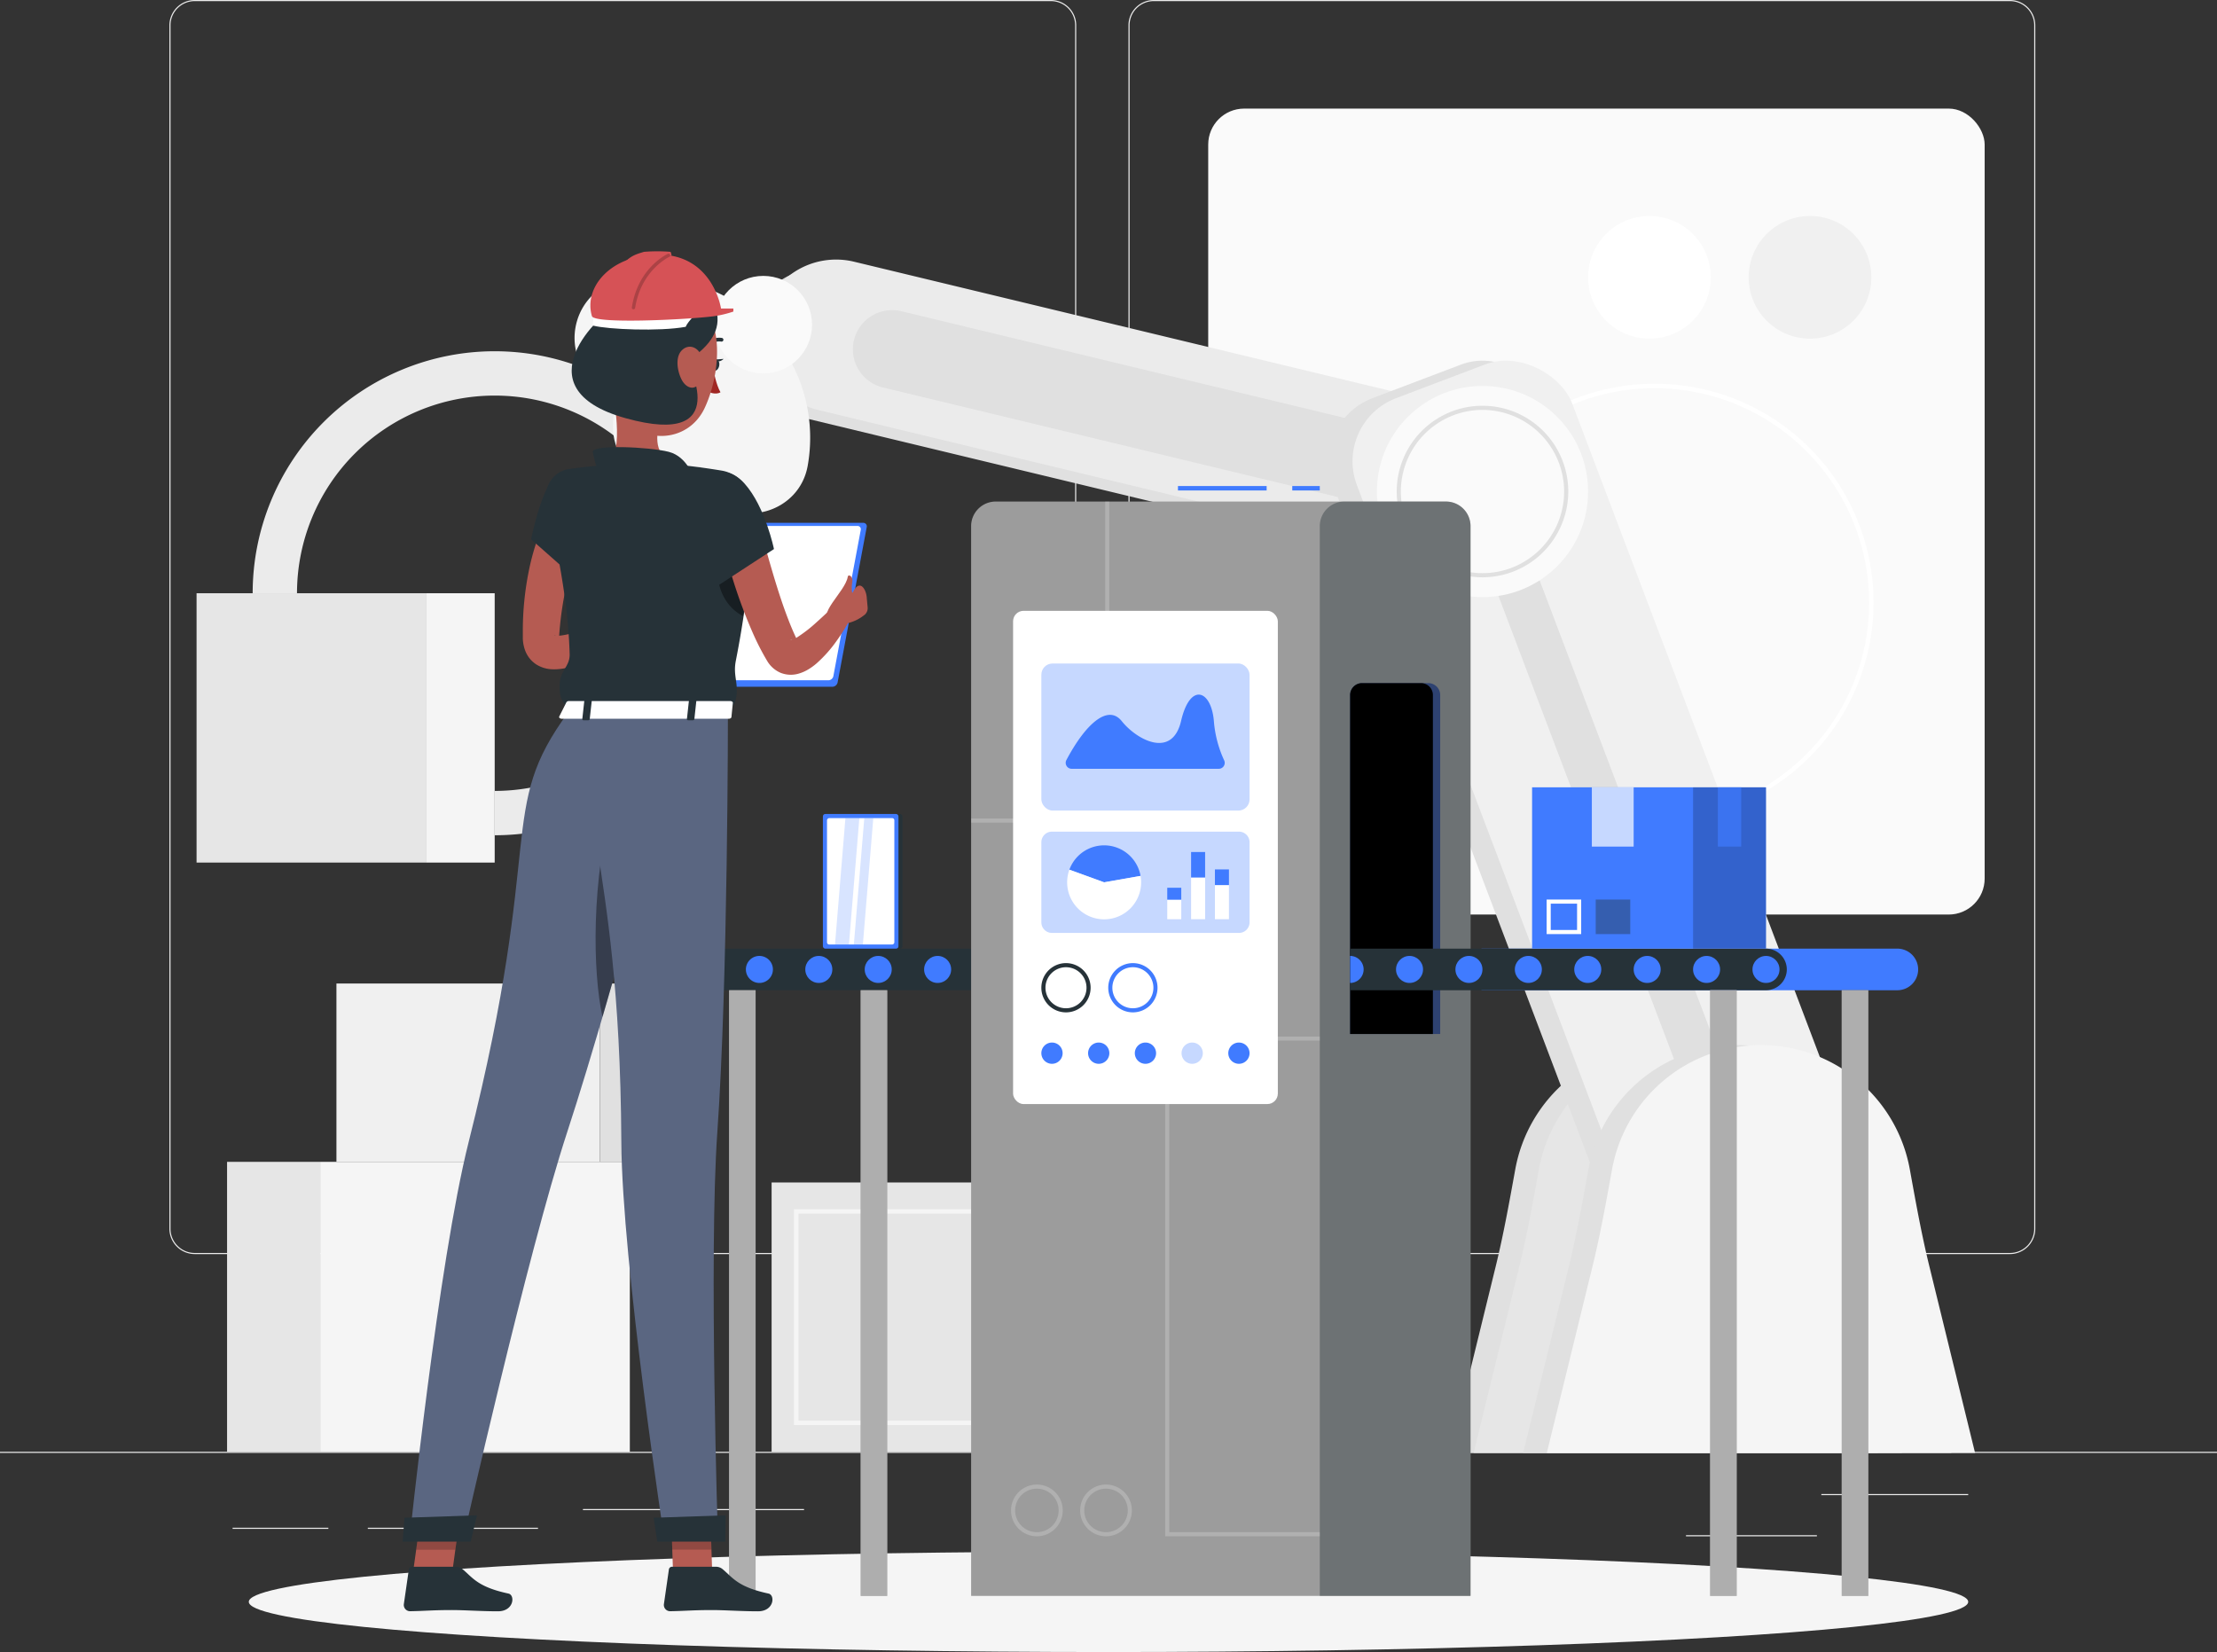 <?xml version="1.0" encoding="utf-8"?>
<svg xmlns="http://www.w3.org/2000/svg" width="740.033" height="551.485" viewBox="0 0 740.033 551.485">
  <rect x="0" y="0" width="740.033" height="551.485" fill="#333333" stroke="none"/>
  <g id="Group_15073" data-name="Group 15073" transform="translate(0 -54.952)">
    <g id="Background_Complete" data-name="Background Complete" transform="translate(0 54.952)">
      <g id="Group_15049" data-name="Group 15049">
        <rect id="Rectangle_4792" data-name="Rectangle 4792" width="740.033" height="0.37" transform="translate(0 484.641)" fill="#ebebeb"/>
        <rect id="Rectangle_4793" data-name="Rectangle 4793" width="49.023" height="0.37" transform="translate(607.962 498.737)" fill="#ebebeb"/>
        <rect id="Rectangle_4794" data-name="Rectangle 4794" width="73.799" height="0.37" transform="translate(194.586 503.745)" fill="#ebebeb"/>
        <rect id="Rectangle_4795" data-name="Rectangle 4795" width="43.7" height="0.37" transform="translate(562.781 512.481)" fill="#ebebeb"/>
        <rect id="Rectangle_4796" data-name="Rectangle 4796" width="31.965" height="0.37" transform="translate(77.643 509.994)" fill="#ebebeb"/>
        <rect id="Rectangle_4797" data-name="Rectangle 4797" width="56.796" height="0.37" transform="translate(122.785 509.994)" fill="#ebebeb"/>
        <rect id="Rectangle_4798" data-name="Rectangle 4798" width="138.646" height="0.37" transform="translate(351.581 494.721)" fill="#ebebeb"/>
        <path id="Path_38235" data-name="Path 38235" d="M332.454,473.584H46.655a8.458,8.458,0,0,1-8.448-8.448V63.4a8.459,8.459,0,0,1,8.448-8.448h285.8A8.458,8.458,0,0,1,340.9,63.4V465.136A8.457,8.457,0,0,1,332.454,473.584ZM46.655,55.322A8.086,8.086,0,0,0,38.577,63.4V465.136a8.086,8.086,0,0,0,8.078,8.078h285.8a8.086,8.086,0,0,0,8.077-8.078V63.4a8.086,8.086,0,0,0-8.077-8.078Z" transform="translate(18.342 -54.952)" fill="#ebebeb"/>
        <path id="Path_38236" data-name="Path 38236" d="M548.749,473.584h-285.8a8.456,8.456,0,0,1-8.447-8.448V63.4a8.457,8.457,0,0,1,8.447-8.448h285.8A8.459,8.459,0,0,1,557.2,63.4V465.136A8.458,8.458,0,0,1,548.749,473.584ZM262.952,55.322a8.086,8.086,0,0,0-8.077,8.078V465.136a8.086,8.086,0,0,0,8.077,8.078h285.8a8.088,8.088,0,0,0,8.08-8.078V63.4a8.088,8.088,0,0,0-8.08-8.078Z" transform="translate(122.179 -54.952)" fill="#ebebeb"/>
      </g>
      <g id="Group_15052" data-name="Group 15052" transform="translate(65.614 36.25)">
        <rect id="Rectangle_4799" data-name="Rectangle 4799" width="259.177" height="269.043" rx="12" transform="translate(337.687)" fill="#fafafa"/>
        <circle id="Ellipse_1640" data-name="Ellipse 1640" cx="20.474" cy="20.474" r="20.474" transform="translate(518.091 35.851)" fill="#f0f0f0"/>
        <circle id="Ellipse_1641" data-name="Ellipse 1641" cx="20.474" cy="20.474" r="20.474" transform="translate(464.491 35.851)" fill="#fff"/>
        <path id="Path_38237" data-name="Path 38237" d="M396.876,287.636a73.068,73.068,0,1,1,73.069-73.068A73.151,73.151,0,0,1,396.876,287.636Zm0-144.656a71.588,71.588,0,1,0,71.589,71.588A71.671,71.671,0,0,0,396.876,142.98Z" transform="translate(89.834 -49.653)" fill="#fff"/>
        <g id="Group_15050" data-name="Group 15050" transform="translate(18.726 50.39)">
          <path id="Path_38238" data-name="Path 38238" d="M398.5,290.666a50.515,50.515,0,0,0-49.684,41.421c-1.966,10.825-3.9,21.658-6.512,32.344L327.02,426.805H469.972L454.693,364.43c-2.618-10.686-4.548-21.517-6.512-32.342A50.515,50.515,0,0,0,398.5,290.666Z" transform="translate(72.651 -28.434)" fill="#e0e0e0"/>
          <path id="Path_38239" data-name="Path 38239" d="M403.83,290.666a50.515,50.515,0,0,0-49.686,41.421c-1.964,10.825-3.894,21.658-6.512,32.344l-15.279,62.374H475.305L460.026,364.43c-2.618-10.686-4.548-21.517-6.512-32.342A50.513,50.513,0,0,0,403.83,290.666Z" transform="translate(75.211 -28.434)" fill="#e6e6e6"/>
          <path id="Path_38240" data-name="Path 38240" d="M169.038,134.824h0a25.537,25.537,0,0,1,30.716-18.794L429.1,171.251A25.537,25.537,0,0,1,447.9,201.967h0a25.537,25.537,0,0,1-30.714,18.794L187.833,165.538A25.537,25.537,0,0,1,169.038,134.824Z" transform="translate(-3.529 -112.61)" fill="#e0e0e0"/>
          <path id="Path_38241" data-name="Path 38241" d="M172.029,132.991h0a25.538,25.538,0,0,1,30.716-18.8L432.1,169.419a25.537,25.537,0,0,1,18.794,30.716h0a25.536,25.536,0,0,1-30.714,18.794L190.824,163.706A25.538,25.538,0,0,1,172.029,132.991Z" transform="translate(-2.094 -113.49)" fill="#ebebeb"/>
          <path id="Path_38242" data-name="Path 38242" d="M192.707,134.925h0a13.135,13.135,0,0,1,15.8-9.668l191.856,46.194a13.136,13.136,0,0,1,9.668,15.8h0a13.135,13.135,0,0,1-15.8,9.668L202.375,150.724A13.135,13.135,0,0,1,192.707,134.925Z" transform="translate(7.997 -108.016)" fill="#e0e0e0"/>
          <path id="Path_38243" data-name="Path 38243" d="M192.574,133.254A53.342,53.342,0,0,0,145.5,118.425c-15.484,2.728-21.26,22.019-10.141,33.137l38.911,38.911c11.118,11.117,30.408,5.342,33.136-10.143A53.338,53.338,0,0,0,192.574,133.254Z" transform="translate(-22.133 -111.512)" fill="#f5f5f5"/>
          <path id="Path_38244" data-name="Path 38244" d="M137.77,295.746v-14.8a65.986,65.986,0,1,0-65.986-65.987h-14.8a80.786,80.786,0,1,1,80.786,80.788Z" transform="translate(-56.984 -103.561)" fill="#ebebeb"/>
          <path id="Path_38245" data-name="Path 38245" d="M142.633,170.344c5.241,5.241,14.1,5.645,23.357,1.974,8.648-3.428,14.192-14.5,9.643-19.051L159.71,137.344c-4.55-4.548-15.624.995-19.051,9.643C136.988,156.246,137.394,165.1,142.633,170.344Z" transform="translate(-17.973 -102.82)" fill="#f5f5f5"/>
          <circle id="Ellipse_1642" data-name="Ellipse 1642" cx="16.281" cy="16.281" r="16.281" transform="translate(154.161 5.461)" fill="#fafafa"/>
          <rect id="Rectangle_4800" data-name="Rectangle 4800" width="76.857" height="286.829" rx="22.536" transform="translate(352.721 54.254) rotate(-20.754)" fill="#e0e0e0"/>
          <rect id="Rectangle_4801" data-name="Rectangle 4801" width="76.858" height="286.829" rx="22.536" transform="translate(360.615 54.254) rotate(-20.754)" fill="#f0f0f0"/>
          <path id="Path_38246" data-name="Path 38246" d="M408.51,373.234a2.428,2.428,0,0,1-2.211-1.459l-78-205.836a2.376,2.376,0,0,1,1.317-2.931l9.492-3.6a1.957,1.957,0,0,1,.721-.138,2.429,2.429,0,0,1,2.211,1.458l78,205.836a2.364,2.364,0,0,1-1.32,2.932l-9.489,3.6A2,2,0,0,1,408.51,373.234Z" transform="translate(73.2 -91.51)" fill="#e0e0e0"/>
          <path id="Path_38247" data-name="Path 38247" d="M415,290.666a50.515,50.515,0,0,0-49.684,41.421c-1.966,10.825-3.9,21.658-6.512,32.344L343.52,426.805H486.472L471.193,364.43c-2.618-10.686-4.548-21.517-6.512-32.342A50.515,50.515,0,0,0,415,290.666Z" transform="translate(80.572 -28.434)" fill="#e0e0e0"/>
          <path id="Path_38248" data-name="Path 38248" d="M420.33,290.666a50.515,50.515,0,0,0-49.686,41.421c-1.964,10.825-3.894,21.658-6.512,32.344l-15.279,62.374H491.805L476.526,364.43c-2.618-10.686-4.548-21.517-6.512-32.342A50.513,50.513,0,0,0,420.33,290.666Z" transform="translate(83.132 -28.434)" fill="#f5f5f5"/>
          <circle id="Ellipse_1643" data-name="Ellipse 1643" cx="35.249" cy="35.249" r="35.249" transform="translate(360.668 77.445) rotate(-45)" fill="#fafafa"/>
          <path id="Path_38249" data-name="Path 38249" d="M343.635,203.735A28.633,28.633,0,1,1,372.267,175.1,28.665,28.665,0,0,1,343.635,203.735Zm0-55.881A27.249,27.249,0,1,0,370.883,175.1,27.279,27.279,0,0,0,343.635,147.854Z" transform="translate(66.882 -97.658)" fill="#e0e0e0"/>
        </g>
        <rect id="Rectangle_4802" data-name="Rectangle 4802" width="103.358" height="96.793" transform="translate(41.263 351.599)" fill="#f5f5f5"/>
        <rect id="Rectangle_4803" data-name="Rectangle 4803" width="31.081" height="96.793" transform="translate(41.263 448.392) rotate(180)" fill="#e6e6e6"/>
        <rect id="Rectangle_4804" data-name="Rectangle 4804" width="87.933" height="59.531" transform="translate(134.623 351.598) rotate(180)" fill="#f0f0f0"/>
        <rect id="Rectangle_4805" data-name="Rectangle 4805" width="26.443" height="59.531" transform="translate(134.623 292.066)" fill="#e0e0e0"/>
        <rect id="Rectangle_4806" data-name="Rectangle 4806" width="76.506" height="89.906" transform="translate(268.453 448.392) rotate(180)" fill="#e6e6e6"/>
        <path id="Path_38250" data-name="Path 38250" d="M240.616,399.742h-61.54v-72.06h61.54Zm-60.06-1.48h58.579v-69.1H180.556Z" transform="translate(20.354 39.726)" fill="#f5f5f5"/>
        <rect id="Rectangle_4807" data-name="Rectangle 4807" width="23.007" height="89.906" transform="translate(268.453 358.485)" fill="#f5f5f5"/>
        <g id="Group_15051" data-name="Group 15051" transform="translate(0 161.788)">
          <rect id="Rectangle_4808" data-name="Rectangle 4808" width="76.506" height="89.907" transform="translate(76.506 89.907) rotate(180)" fill="#e6e6e6"/>
          <rect id="Rectangle_4809" data-name="Rectangle 4809" width="23.007" height="89.907" transform="translate(76.506)" fill="#f5f5f5"/>
        </g>
      </g>
    </g>
    <g id="Shadow" transform="translate(83.048 572.919)">
      <ellipse id="_Path_" data-name="&lt;Path&gt;" cx="286.969" cy="16.759" rx="286.969" ry="16.759" fill="#f5f5f5"/>
    </g>
    <g id="Assembly_line" data-name="Assembly line" transform="translate(226.71 217.2)">
      <g id="Group_15066" data-name="Group 15066" transform="translate(0 0)">
        <g id="Group_15055" data-name="Group 15055" transform="translate(0 154.425)">
          <path id="Path_38251" data-name="Path 38251" d="M160.122,282.8h138.82V268.911H160.122a6.946,6.946,0,0,0-6.946,6.946h0A6.946,6.946,0,0,0,160.122,282.8Z" transform="translate(-153.176 -268.911)" fill="#263238"/>
          <g id="Group_15053" data-name="Group 15053" transform="translate(60.583 13.892)">
            <rect id="Rectangle_4810" data-name="Rectangle 4810" width="8.852" height="202.188" transform="translate(8.852 202.188) rotate(180)" fill="#afafaf"/>
            <rect id="Rectangle_4811" data-name="Rectangle 4811" width="8.852" height="202.188" transform="translate(8.852 202.188) rotate(180)" fill="#afafaf" opacity="0.7"/>
          </g>
          <g id="Group_15054" data-name="Group 15054" transform="translate(16.655 13.892)">
            <rect id="Rectangle_4812" data-name="Rectangle 4812" width="8.852" height="202.188" transform="translate(8.852 202.188) rotate(180)" fill="#afafaf"/>
            <rect id="Rectangle_4813" data-name="Rectangle 4813" width="8.852" height="202.188" transform="translate(8.852 202.188) rotate(180)" fill="#afafaf" opacity="0.7"/>
          </g>
          <circle id="Ellipse_1644" data-name="Ellipse 1644" cx="4.51" cy="4.51" r="4.51" transform="translate(2.436 2.436)" fill="#407bff"/>
          <path id="Path_38252" data-name="Path 38252" d="M168.221,275.067a4.51,4.51,0,1,0,4.51-4.51A4.509,4.509,0,0,0,168.221,275.067Z" transform="translate(-145.953 -268.121)" fill="#407bff"/>
          <circle id="Ellipse_1645" data-name="Ellipse 1645" cx="4.51" cy="4.51" r="4.51" transform="translate(42.098 2.436)" fill="#407bff"/>
          <circle id="Ellipse_1646" data-name="Ellipse 1646" cx="4.51" cy="4.51" r="4.51" transform="translate(61.93 2.436)" fill="#407bff"/>
          <circle id="Ellipse_1647" data-name="Ellipse 1647" cx="4.51" cy="4.51" r="4.51" transform="translate(81.761 2.436)" fill="#407bff"/>
          <circle id="Ellipse_1648" data-name="Ellipse 1648" cx="4.51" cy="4.51" r="4.51" transform="translate(101.592 2.436)" fill="#407bff"/>
          <circle id="Ellipse_1649" data-name="Ellipse 1649" cx="4.51" cy="4.51" r="4.51" transform="translate(121.424 2.436)" fill="#407bff"/>
          <path id="Path_38253" data-name="Path 38253" d="M253.125,270.557v9.02a4.51,4.51,0,1,1,0-9.02Z" transform="translate(-107.36 -268.121)" fill="#407bff"/>
        </g>
        <rect id="Rectangle_4814" data-name="Rectangle 4814" width="9.188" height="1.48" transform="translate(204.646)" fill="#407bff"/>
        <rect id="Rectangle_4815" data-name="Rectangle 4815" width="29.601" height="1.48" transform="translate(166.494)" fill="#407bff"/>
        <path id="Rectangle_4816" data-name="Rectangle 4816" d="M8.209,0H158.489A8.209,8.209,0,0,1,166.7,8.209V365.325a0,0,0,0,1,0,0H0a0,0,0,0,1,0,0V8.209A8.209,8.209,0,0,1,8.209,0Z" transform="translate(97.45 5.179)" fill="#9c9c9c"/>
        <path id="Path_38254" data-name="Path 38254" d="M265.145,275.265H219.017v-1.37h44.757V168.074h1.37Z" transform="translate(-121.568 -162.894)" fill="#fff" opacity="0.2"/>
        <path id="Rectangle_4817" data-name="Rectangle 4817" d="M8.209,0h33.9a8.209,8.209,0,0,1,8.209,8.209V365.325a0,0,0,0,1,0,0H0a0,0,0,0,1,0,0V8.209A8.209,8.209,0,0,1,8.209,0Z" transform="translate(213.834 5.179)" fill="#263238" opacity="0.4"/>
        <path id="Rectangle_4818" data-name="Rectangle 4818" d="M3.984,0h22.1a3.984,3.984,0,0,1,3.984,3.984V117.139a0,0,0,0,1,0,0H0a0,0,0,0,1,0,0V3.984A3.984,3.984,0,0,1,3.984,0Z" transform="translate(223.958 65.792)" fill="#2e4271"/>
        <path id="Rectangle_4819" data-name="Rectangle 4819" d="M3.984,0H23.647a3.984,3.984,0,0,1,3.984,3.984V117.139a0,0,0,0,1,0,0H0a0,0,0,0,1,0,0V3.984A3.984,3.984,0,0,1,3.984,0Z" transform="translate(223.958 65.792)"/>
        <path id="Path_38255" data-name="Path 38255" d="M314.389,455.566h-51.6V288.737h51.6v1.37H264.158V454.2h50.231Z" transform="translate(-100.555 -104.968)" fill="#fff" opacity="0.2"/>
        <path id="Path_38256" data-name="Path 38256" d="M252.241,407.055a8.634,8.634,0,1,1,8.635-8.635A8.643,8.643,0,0,1,252.241,407.055Zm0-15.9a7.263,7.263,0,1,0,7.264,7.263A7.27,7.27,0,0,0,252.241,391.158Z" transform="translate(-109.763 -56.457)" fill="#fff" opacity="0.2"/>
        <path id="Path_38257" data-name="Path 38257" d="M236.652,407.055a8.634,8.634,0,1,1,8.633-8.635A8.645,8.645,0,0,1,236.652,407.055Zm0-15.9a7.263,7.263,0,1,0,7.264,7.263A7.272,7.272,0,0,0,236.652,391.158Z" transform="translate(-117.247 -56.457)" fill="#fff" opacity="0.2"/>
        <path id="Path_38258" data-name="Path 38258" d="M472.935,282.8H334.115V268.911h138.82a6.946,6.946,0,0,1,6.946,6.946h0A6.946,6.946,0,0,1,472.935,282.8Z" transform="translate(-66.313 -114.486)" fill="#407bff"/>
        <path id="Path_38259" data-name="Path 38259" d="M443.312,282.8H304.492V268.911h138.82a6.946,6.946,0,0,1,6.946,6.946h0A6.946,6.946,0,0,1,443.312,282.8Z" transform="translate(-80.534 -114.486)" fill="#263238"/>
        <g id="Group_15056" data-name="Group 15056" transform="translate(344.132 168.317)">
          <rect id="Rectangle_4820" data-name="Rectangle 4820" width="8.852" height="202.188" fill="#afafaf"/>
          <rect id="Rectangle_4821" data-name="Rectangle 4821" width="8.852" height="202.188" fill="#afafaf" opacity="0.7"/>
        </g>
        <g id="Group_15057" data-name="Group 15057" transform="translate(388.06 168.317)">
          <rect id="Rectangle_4822" data-name="Rectangle 4822" width="8.852" height="202.188" fill="#afafaf"/>
          <rect id="Rectangle_4823" data-name="Rectangle 4823" width="8.852" height="202.188" fill="#afafaf" opacity="0.7"/>
        </g>
        <circle id="Ellipse_1650" data-name="Ellipse 1650" cx="4.51" cy="4.51" r="4.51" transform="translate(358.267 156.861)" fill="#407bff"/>
        <circle id="Ellipse_1651" data-name="Ellipse 1651" cx="4.51" cy="4.51" r="4.51" transform="translate(338.436 156.861)" fill="#407bff"/>
        <circle id="Ellipse_1652" data-name="Ellipse 1652" cx="4.51" cy="4.51" r="4.51" transform="translate(318.605 156.861)" fill="#407bff"/>
        <circle id="Ellipse_1653" data-name="Ellipse 1653" cx="4.51" cy="4.51" r="4.51" transform="translate(298.773 156.861)" fill="#407bff"/>
        <circle id="Ellipse_1654" data-name="Ellipse 1654" cx="4.51" cy="4.51" r="4.51" transform="translate(278.942 156.861)" fill="#407bff"/>
        <circle id="Ellipse_1655" data-name="Ellipse 1655" cx="4.51" cy="4.51" r="4.51" transform="translate(259.111 156.861)" fill="#407bff"/>
        <circle id="Ellipse_1656" data-name="Ellipse 1656" cx="4.51" cy="4.51" r="4.51" transform="translate(239.279 156.861)" fill="#407bff"/>
        <path id="Path_38260" data-name="Path 38260" d="M304.492,270.557v9.02a4.51,4.51,0,1,0,0-9.02Z" transform="translate(-80.534 -113.696)" fill="#407bff"/>
        <g id="Group_15062" data-name="Group 15062" transform="translate(111.456 41.657)">
          <rect id="Rectangle_4824" data-name="Rectangle 4824" width="88.373" height="164.654" rx="3.497" fill="#fff"/>
          <rect id="Rectangle_4825" data-name="Rectangle 4825" width="69.496" height="49.093" rx="3.728" transform="translate(9.439 17.586)" fill="#407bff" opacity="0.3"/>
          <g id="Group_15061" data-name="Group 15061" transform="translate(9.439 73.715)">
            <path id="Rectangle_4826" data-name="Rectangle 4826" d="M3.537,0H65.958A3.537,3.537,0,0,1,69.5,3.537V30.273a3.538,3.538,0,0,1-3.538,3.538H3.537A3.537,3.537,0,0,1,0,30.273V3.537A3.537,3.537,0,0,1,3.537,0Z" fill="#407bff" opacity="0.3"/>
            <g id="Group_15058" data-name="Group 15058" transform="translate(8.607 4.571)">
              <path id="Path_38261" data-name="Path 38261" d="M252.778,257.96l-11.6-4.223a12.346,12.346,0,0,1,23.759,2.078Z" transform="translate(-240.431 -245.613)" fill="#407bff"/>
              <path id="Path_38262" data-name="Path 38262" d="M253.02,255.325l12.159-2.145a12.347,12.347,0,1,1-23.759-2.078Z" transform="translate(-240.673 -242.978)" fill="#fff"/>
            </g>
            <g id="Group_15060" data-name="Group 15060" transform="translate(42.024 6.798)">
              <rect id="Rectangle_4827" data-name="Rectangle 4827" width="4.68" height="13.937" transform="translate(7.956 8.498)" fill="#fff"/>
              <g id="Group_15059" data-name="Group 15059" transform="translate(0 11.932)">
                <rect id="Rectangle_4828" data-name="Rectangle 4828" width="4.68" height="6.525" transform="translate(0 3.979)" fill="#fff"/>
                <rect id="Rectangle_4829" data-name="Rectangle 4829" width="4.68" height="3.979" fill="#407bff"/>
              </g>
              <rect id="Rectangle_4830" data-name="Rectangle 4830" width="4.68" height="8.498" transform="translate(7.956)" fill="#407bff"/>
              <rect id="Rectangle_4831" data-name="Rectangle 4831" width="4.68" height="11.399" transform="translate(15.913 11.036)" fill="#fff"/>
              <rect id="Rectangle_4832" data-name="Rectangle 4832" width="4.68" height="5.225" transform="translate(15.913 5.811)" fill="#407bff"/>
            </g>
          </g>
          <path id="Path_38263" data-name="Path 38263" d="M242.339,236.38h49.1a1.98,1.98,0,0,0,1.8-2.827,38.39,38.39,0,0,1-3.437-13.18c-.916-10.4-7.941-12.88-10.93,0s-14.925,6.234-19.8.114c-4.529-5.689-11.934.608-18.495,12.974A1.992,1.992,0,0,0,242.339,236.38Z" transform="translate(-222.784 -183.646)" fill="#407bff"/>
          <path id="Path_38264" data-name="Path 38264" d="M243.078,273.548a6.85,6.85,0,1,1-6.85,6.85,6.857,6.857,0,0,1,6.85-6.85m0-1.371a8.221,8.221,0,1,0,8.22,8.22,8.22,8.22,0,0,0-8.22-8.22Z" transform="translate(-225.419 -154.575)" fill="#263238"/>
          <path id="Path_38265" data-name="Path 38265" d="M258.166,273.548a6.85,6.85,0,1,1-6.85,6.85,6.859,6.859,0,0,1,6.85-6.85m0-1.371a8.221,8.221,0,1,0,8.222,8.22,8.221,8.221,0,0,0-8.222-8.22Z" transform="translate(-218.176 -154.575)" fill="#407bff"/>
          <path id="Path_38266" data-name="Path 38266" d="M284.113,293.642a3.548,3.548,0,1,1-3.548-3.548A3.547,3.547,0,0,1,284.113,293.642Z" transform="translate(-205.179 -145.974)" fill="#407bff"/>
          <path id="Path_38267" data-name="Path 38267" d="M273.573,293.642a3.548,3.548,0,1,1-3.548-3.548A3.547,3.547,0,0,1,273.573,293.642Z" transform="translate(-210.239 -145.974)" fill="#407bff" opacity="0.3"/>
          <path id="Path_38268" data-name="Path 38268" d="M263.033,293.642a3.548,3.548,0,1,1-3.548-3.548A3.547,3.547,0,0,1,263.033,293.642Z" transform="translate(-215.299 -145.974)" fill="#407bff"/>
          <path id="Path_38269" data-name="Path 38269" d="M252.493,293.642a3.548,3.548,0,1,1-3.548-3.548A3.547,3.547,0,0,1,252.493,293.642Z" transform="translate(-220.359 -145.974)" fill="#407bff"/>
          <path id="Path_38270" data-name="Path 38270" d="M241.953,293.642a3.548,3.548,0,1,1-3.548-3.548A3.547,3.547,0,0,1,241.953,293.642Z" transform="translate(-225.419 -145.974)" fill="#407bff"/>
        </g>
        <g id="Group_15063" data-name="Group 15063" transform="translate(284.7 100.573)">
          <rect id="Rectangle_4833" data-name="Rectangle 4833" width="78.078" height="53.853" fill="#407bff"/>
          <rect id="Rectangle_4834" data-name="Rectangle 4834" width="13.957" height="19.791" transform="translate(19.948)" fill="#fff" opacity="0.7"/>
          <rect id="Rectangle_4835" data-name="Rectangle 4835" width="24.341" height="53.853" transform="translate(53.736)" opacity="0.2"/>
          <rect id="Rectangle_4836" data-name="Rectangle 4836" width="7.786" height="19.791" transform="translate(62.014)" fill="#407bff" opacity="0.7"/>
          <path id="Path_38271" data-name="Path 38271" d="M358.974,259.211V268h-8.792v-8.79h8.792m1.371-1.371H348.812v11.531h11.533V257.84Z" transform="translate(-343.958 -220.373)" fill="#fff"/>
          <rect id="Rectangle_4837" data-name="Rectangle 4837" width="11.532" height="11.532" transform="translate(21.241 37.467)" fill="#263238" opacity="0.4"/>
        </g>
        <g id="Group_15065" data-name="Group 15065" transform="translate(47.972 109.478)">
          <rect id="Rectangle_4838" data-name="Rectangle 4838" width="25.222" height="44.947" rx="0.785" transform="translate(1.347)" fill="#263238"/>
          <rect id="Rectangle_4839" data-name="Rectangle 4839" width="25.222" height="44.947" rx="0.785" fill="#407bff"/>
          <rect id="Rectangle_4840" data-name="Rectangle 4840" width="42.207" height="22.481" rx="0.716" transform="translate(23.851 1.37) rotate(90)" fill="#fff"/>
          <g id="Group_15064" data-name="Group 15064" transform="translate(4.036 1.37)">
            <path id="Path_38272" data-name="Path 38272" d="M196.449,239.469H191.8l-3.482,42.207h4.653Z" transform="translate(-188.315 -239.469)" fill="#407bff" opacity="0.2"/>
            <path id="Path_38273" data-name="Path 38273" d="M199.059,239.469h-3.005l-3.482,42.207h3.005Z" transform="translate(-186.271 -239.469)" fill="#407bff" opacity="0.2"/>
          </g>
        </g>
      </g>
    </g>
    <g id="Character" transform="translate(134.405 138.825)">
      <g id="Group_15072" data-name="Group 15072">
        <g id="Group_15071" data-name="Group 15071">
          <g id="Group_15067" data-name="Group 15067" transform="translate(104.846 90.654)">
            <path id="Path_38274" data-name="Path 38274" d="M200.274,227.6H162.851a1.168,1.168,0,0,1-1.177-1.449l9.709-51.827a1.83,1.83,0,0,1,1.72-1.449h37.423a1.167,1.167,0,0,1,1.177,1.449l-9.709,51.827A1.828,1.828,0,0,1,200.274,227.6Z" transform="translate(-161.649 -172.87)" fill="#407bff"/>
            <path id="Path_38275" data-name="Path 38275" d="M198.646,225.092H163.414a1.1,1.1,0,0,1-1.109-1.363l9.141-48.793a1.723,1.723,0,0,1,1.619-1.363H208.3a1.1,1.1,0,0,1,1.107,1.363l-9.141,48.793A1.721,1.721,0,0,1,198.646,225.092Z" transform="translate(-161.345 -172.533)" fill="#fff"/>
          </g>
          <path id="Path_38276" data-name="Path 38276" d="M138.065,177.4l-.326.7-.389.891-.783,1.877c-.5,1.286-.989,2.6-1.418,3.944-.869,2.685-1.68,5.424-2.319,8.225a114.339,114.339,0,0,0-2.689,17.147l-.175,2.072c-.043.277-.013.363-.13.126a2.427,2.427,0,0,0-.935-.947c-.4-.2-.511-.121-.342-.058a7.474,7.474,0,0,0,2.672-.034,28.335,28.335,0,0,0,3.829-.867,129.649,129.649,0,0,0,16.408-6.434l3.58,5.574a79.072,79.072,0,0,1-16.4,10.429,38.934,38.934,0,0,1-4.988,1.863,17.913,17.913,0,0,1-6.487.758,10.625,10.625,0,0,1-4.676-1.53,9.48,9.48,0,0,1-3.734-4.519,12.452,12.452,0,0,1-.85-4.408l0-2.543a100.787,100.787,0,0,1,1.933-19.46,81.327,81.327,0,0,1,2.5-9.6c.511-1.585,1.094-3.161,1.718-4.741.327-.792.638-1.579,1.017-2.377l.577-1.2c.215-.431.38-.761.712-1.363Z" transform="translate(-77.801 -83.151)" fill="#b55b52"/>
          <path id="Path_38277" data-name="Path 38277" d="M137.648,139.674c1.521,7.76,4.939,24.689-.491,29.868,0,0,2.122,7.872,16.543,7.872,15.856,0,7.576-7.871,7.576-7.871-8.654-2.068-8.43-8.488-6.922-14.518Z" transform="translate(-68.56 -98.153)" fill="#b55b52"/>
          <path id="Path_38278" data-name="Path 38278" d="M135.588,164.5s-1.391-4.393-1.9-7.032,18.936-1.749,25.367-.1,8.491,9.194,8.491,9.194Z" transform="translate(-70.233 -90.413)" fill="#263238"/>
          <path id="Path_38279" data-name="Path 38279" d="M161.411,138.457s.833,4.81,2.319,7.354c-1.627.992-3.826-.071-3.826-.071Z" transform="translate(-57.64 -98.737)" fill="#a02724"/>
          <path id="Path_38280" data-name="Path 38280" d="M159.505,134.036a.619.619,0,0,1-.235-1.027,6.15,6.15,0,0,1,5.358-1.809.62.62,0,0,1-.26,1.212h0a4.911,4.911,0,0,0-4.227,1.477A.617.617,0,0,1,159.505,134.036Z" transform="translate(-58.033 -102.258)" fill="#263238"/>
          <path id="Path_38281" data-name="Path 38281" d="M160.566,137.658c-.215,1.033.16,1.985.835,2.124s1.4-.585,1.61-1.618-.161-1.983-.836-2.122S160.779,136.626,160.566,137.658Z" transform="translate(-57.352 -99.905)" fill="#263238"/>
          <path id="Path_38282" data-name="Path 38282" d="M161.424,136.1l2.629-.2S162.379,137.571,161.424,136.1Z" transform="translate(-56.911 -99.966)" fill="#263238"/>
          <path id="Path_38283" data-name="Path 38283" d="M92.495,424.216h13.078l4.174-30.287H96.668Z" transform="translate(-90.001 23.906)" fill="#b55b52"/>
          <path id="Path_38284" data-name="Path 38284" d="M108.49,408.326H93.8a1.035,1.035,0,0,0-1.043.893L91.08,420.844a2.1,2.1,0,0,0,2.1,2.325c5.124-.087,7.591-.389,14.053-.389,3.975,0,9.783.414,15.273.414,5.368,0,5.781-5.429,3.5-5.92-10.249-2.205-11.869-5.244-15.322-8.145A3.414,3.414,0,0,0,108.49,408.326Z" transform="translate(-90.689 30.818)" fill="#263238"/>
          <g id="Group_15068" data-name="Group 15068" transform="translate(4.505 417.843)">
            <path id="Path_38285" data-name="Path 38285" d="M96.012,393.934H109.1l-2.158,15.612H93.854Z" transform="translate(-93.854 -393.934)" opacity="0.2"/>
          </g>
          <path id="Path_38286" data-name="Path 38286" d="M129.057,162.074c-5.3,1.686-9.277,21.683-9.277,21.683l16.8,14.85s11-19.453,7.794-25.935C141.034,165.919,135.321,160.08,129.057,162.074Z" transform="translate(-76.902 -87.59)" fill="#263238"/>
          <path id="Path_38287" data-name="Path 38287" d="M191.65,173.451c.049,8.4.311,24-5.164,51.864-.99,5.046.972,7.291.093,12.446-.576,3.37-2.466,2.874-2.734,4.52H130.729c.065-1.579-2.321-2.424-2.859-5.836-1.233-7.818,3.293-8.473,3.147-13.4-.369-12.43-2.185-26.407-7.627-50.953a8.932,8.932,0,0,1,7.417-10.784c3.82-.554,8.417-1.088,13.063-1.311,8.938-.431,16.261-.716,24.119,0,4.708.429,9.7,1.16,13.75,1.829A11.847,11.847,0,0,1,191.65,173.451Z" transform="translate(-75.273 -88.606)" fill="#263238"/>
          <path id="Path_38288" data-name="Path 38288" d="M171.079,188.233c-.343,3.731-.1,7.932-.7,12.678-8.789-4.514-9.99-15.8-7.3-21.562A38.364,38.364,0,0,1,171.079,188.233Z" transform="translate(-56.723 -79.106)" opacity="0.4"/>
          <path id="Path_38289" data-name="Path 38289" d="M175.009,171.449c1.459,5.74,3.071,11.663,4.76,17.42s3.488,11.519,5.6,16.962c1.048,2.738,2.186,5.346,3.417,7.8a3.817,3.817,0,0,0-1.3-.872c-.861-.312-1.418-.1-1.374-.059a4.819,4.819,0,0,0,2.164-.894,46.868,46.868,0,0,0,6.515-5.053c2.182-1.939,4.4-4.054,6.514-6.108l5.39,3.85a69.14,69.14,0,0,1-5.09,8.318,43.611,43.611,0,0,1-6.854,7.716,19.609,19.609,0,0,1-2.46,1.806,13.551,13.551,0,0,1-3.52,1.578,9.229,9.229,0,0,1-5.917-.268,9.619,9.619,0,0,1-4.563-4.032,84.359,84.359,0,0,1-4.587-8.886,168.83,168.83,0,0,1-6.733-17.944c-.961-3.012-1.859-6.033-2.674-9.076s-1.621-6.048-2.318-9.225Z" transform="translate(-56.642 -82.899)" fill="#b55b52"/>
          <path id="Path_38290" data-name="Path 38290" d="M173.728,165.319c6.875,7.732,9.762,21.8,9.762,21.8l-19.768,12.9s-9.794-22.194-7.414-29.023C159.478,161.9,167.1,157.868,173.728,165.319Z" transform="translate(-59.545 -87.704)" fill="#263238"/>
          <path id="Path_38291" data-name="Path 38291" d="M195.891,194.94c.858-2.652-1.761-2.627-.872-8.04.314-1.915-1.35-2.728-1.517-1.72-.851,5.109-10.908,12.834-5.537,15.291C191.216,201.958,195.891,194.94,195.891,194.94Z" transform="translate(-44.923 -76.516)" fill="#b55b52"/>
          <path id="Path_38292" data-name="Path 38292" d="M199.729,191.3c-.108-3.036-2.4-6.727-4.659-2.035l-1.188.913s-3.206.471-7.215,5.959l4.291,3.854,1.415-.229a14,14,0,0,0,6.4-2.812l.306-.241a2.91,2.91,0,0,0,.928-2.408Z" transform="translate(-44.793 -75.416)" fill="#b55b52"/>
          <path id="Path_38293" data-name="Path 38293" d="M138.069,134.885c-1.846,12.847-2.9,18.246,2.161,26.083,7.612,11.789,23.8,11.246,29.443-.792,5.083-10.836,7.246-30.026-4.128-37.644A17.7,17.7,0,0,0,138.069,134.885Z" transform="translate(-68.855 -107.861)" fill="#b55b52"/>
          <path id="Path_38294" data-name="Path 38294" d="M167.387,145.336c5.186-3.369,10.677-8.179,10.214-14.715s-8.728-12.7-20.076-12.7c-15.171,0-14.553,9.868-14.553,9.868-2.96.37-32.439,26.452,4.07,36.565S167.387,145.336,167.387,145.336Z" transform="translate(-72.51 -108.598)" fill="#263238"/>
          <g id="Group_15069" data-name="Group 15069" transform="translate(62.667)">
            <path id="Path_38295" data-name="Path 38295" d="M134.794,125.194s-1.443,3.255-.99,4.735c4.933,1.274,22.164,2.008,30.88.4.7-1.767,3.782-4.686,3.782-4.686Z" transform="translate(-132.879 -105.104)" fill="#fff"/>
            <path id="Path_38296" data-name="Path 38296" d="M133.668,132.911c.784,2.654,30.769,1.237,40.422.075a36.842,36.842,0,0,0,6.786-1.594v-1.014h-4.12s-2.666-18.033-20.984-18C140.031,112.4,130.808,123.239,133.668,132.911Z" transform="translate(-133.151 -111.258)" fill="#d65256"/>
            <path id="Path_38297" data-name="Path 38297" d="M157.03,111.812a56.372,56.372,0,0,0-8.88,0c-2.868.925-5.458,1.325-9,6.814l7.924.256s5.157-5.726,10.286-5.76A3.618,3.618,0,0,0,157.03,111.812Z" transform="translate(-130.272 -111.62)" fill="#d65256"/>
            <path id="Path_38298" data-name="Path 38298" d="M143.055,130.729a.43.43,0,0,1-.086-.007.552.552,0,0,1-.462-.633c2.056-13.217,11.629-17.69,12.036-17.873a.556.556,0,0,1,.459,1.012c-.093.041-9.437,4.43-11.4,17.033A.553.553,0,0,1,143.055,130.729Z" transform="translate(-128.662 -111.358)" opacity="0.2"/>
          </g>
          <path id="Path_38299" data-name="Path 38299" d="M160.9,136.6a11.892,11.892,0,0,1-.481,8.029c-1.464,3.333-4.582,2.587-6.173-.36-1.431-2.652-2.395-7.582.036-9.955C156.679,131.975,159.922,133.4,160.9,136.6Z" transform="translate(-61.052 -101.282)" fill="#b55b52"/>
          <path id="Path_38300" data-name="Path 38300" d="M184.624,215.45S161.589,305.214,145.011,355.8c-13.39,40.862-34.839,136.372-34.839,136.372H92.337s9.6-92.657,19.78-133.071c25.765-102.267,8.978-110.6,33.417-143.655Z" transform="translate(-90.077 -61.775)" fill="#5a6681"/>
          <path id="Path_38301" data-name="Path 38301" d="M140.449,234.448c-7.711,28.151-7.119,58.8-3.819,73.84,4.766-16.37,9.533-33.464,13.735-48.872C148.917,251.1,144.49,241.4,140.449,234.448Z" transform="translate(-69.922 -52.655)" opacity="0.4"/>
          <path id="Path_38302" data-name="Path 38302" d="M113.525,405.507H90.81l.6-7.969,24.222-.813Z" transform="translate(-90.81 25.248)" fill="#263238"/>
          <path id="Path_38303" data-name="Path 38303" d="M152.286,424.2h13.078l-1.026-30.287H151.26Z" transform="translate(-61.79 23.897)" fill="#b55b52"/>
          <path id="Path_38304" data-name="Path 38304" d="M167.142,408.326H152.45a1.034,1.034,0,0,0-1.043.893l-1.674,11.626a2.1,2.1,0,0,0,2.1,2.325c5.123-.087,7.591-.389,14.053-.389,3.975,0,9.783.414,15.273.414,5.368,0,5.781-5.429,3.5-5.92-10.249-2.205-11.869-5.244-15.322-8.145A3.414,3.414,0,0,0,167.142,408.326Z" transform="translate(-62.533 30.818)" fill="#263238"/>
          <g id="Group_15070" data-name="Group 15070" transform="translate(89.467 417.813)">
            <path id="Path_38305" data-name="Path 38305" d="M151.258,393.914h13.084l.522,15.612H151.78Z" transform="translate(-151.258 -393.914)" opacity="0.2"/>
          </g>
          <path id="Path_38306" data-name="Path 38306" d="M178.913,215.45s.043,89.764-3.531,140.355c-2.886,40.862.218,136.372.218,136.372H157.764s-14.22-92.657-14.428-133.071c-.525-102.267-19.454-110.6-3.514-143.655Z" transform="translate(-70.339 -61.775)" fill="#5a6681"/>
          <path id="Path_38307" data-name="Path 38307" d="M171.332,405.507H148.616l-1.193-7.969,24.039-.813Z" transform="translate(-63.632 25.248)" fill="#263238"/>
          <path id="Path_38308" data-name="Path 38308" d="M128.533,213.473l-2.395,4.754c-.186.37.25.746.864.746h55.705c.478,0,.875-.235.906-.536l.478-4.755c.034-.329-.382-.607-.906-.607H129.4A.965.965,0,0,0,128.533,213.473Z" transform="translate(-73.871 -62.915)" fill="#fff"/>
          <path id="Path_38309" data-name="Path 38309" d="M133.248,219.625h-1.442c-.286,0-.5-.148-.485-.329l.676-6.178c.019-.181.271-.329.557-.329H134c.287,0,.5.148.485.329L133.8,219.3C133.786,219.477,133.536,219.625,133.248,219.625Z" transform="translate(-71.362 -63.052)" fill="#263238"/>
          <path id="Path_38310" data-name="Path 38310" d="M156.84,219.625H155.4c-.287,0-.506-.148-.485-.329l.675-6.178c.019-.181.271-.329.558-.329h1.44c.287,0,.506.148.485.329L157.4,219.3C157.377,219.477,157.127,219.625,156.84,219.625Z" transform="translate(-60.036 -63.052)" fill="#263238"/>
        </g>
      </g>
    </g>
  </g>
</svg>
